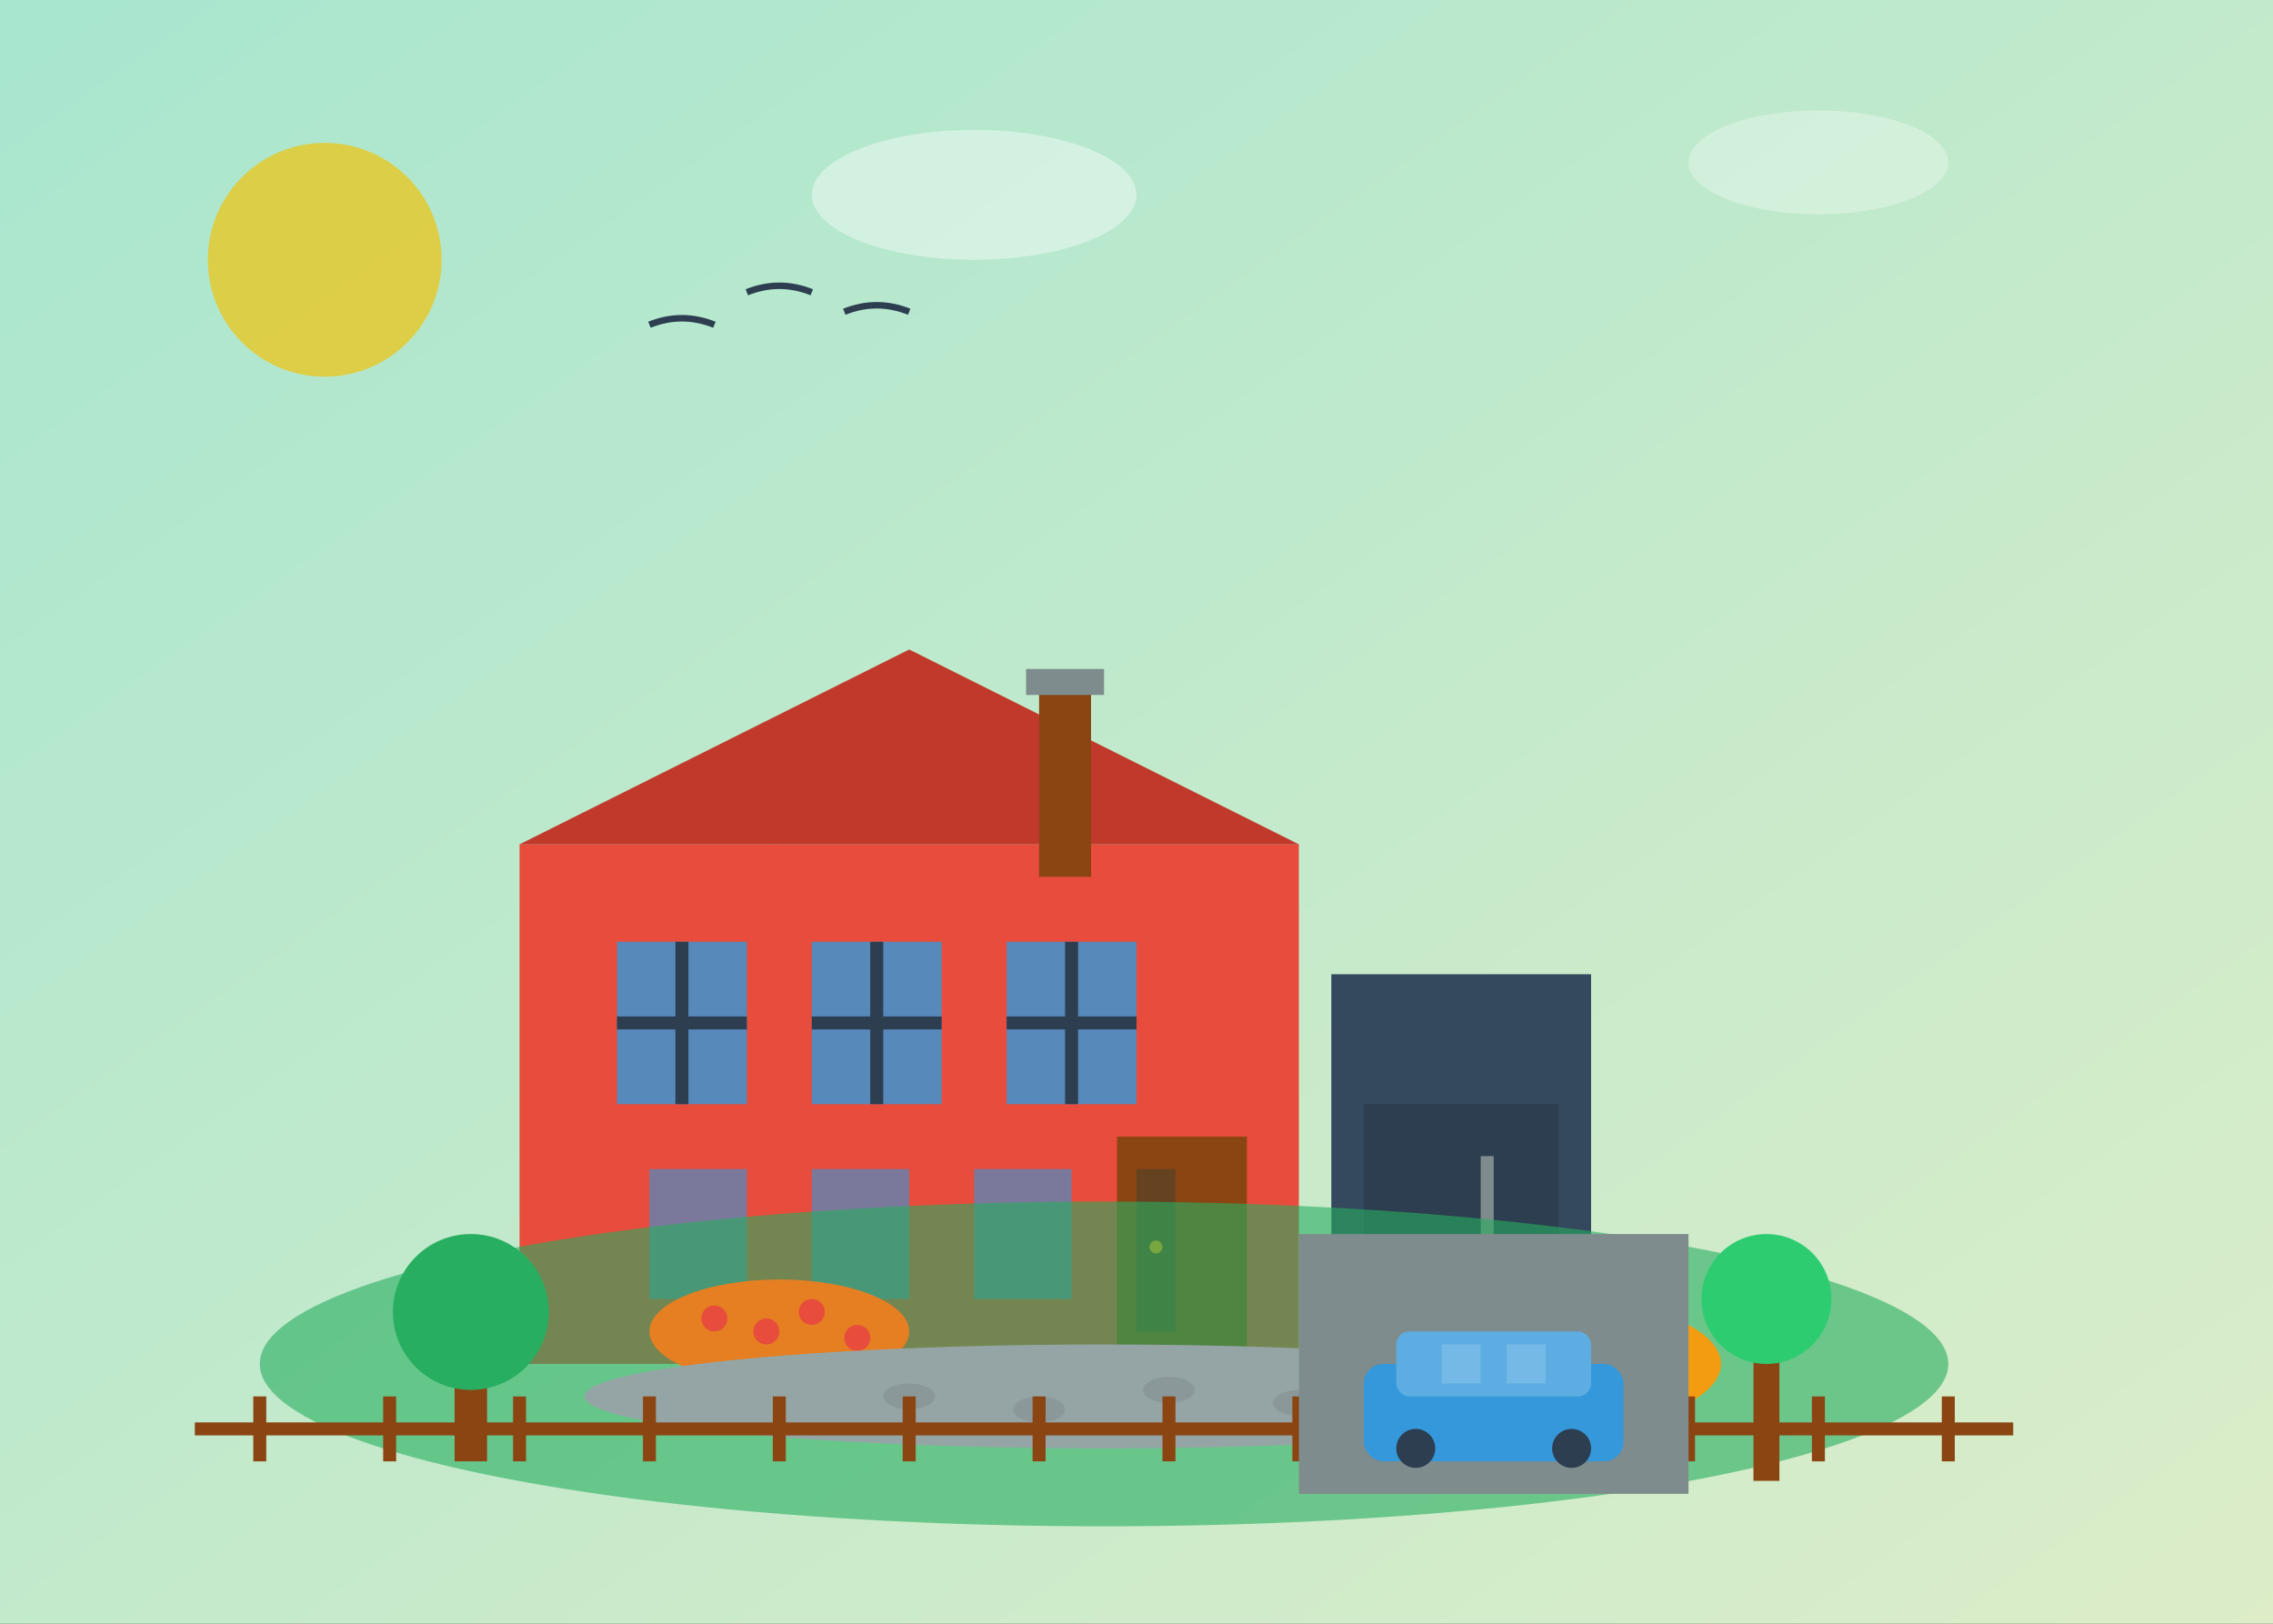 <svg width="350" height="250" viewBox="0 0 350 250" fill="none" xmlns="http://www.w3.org/2000/svg">
  <rect x="0" y="0" width="350" height="250" fill="#333333" stroke="none"/>
  <!-- Background -->
  <rect width="350" height="250" fill="url(#propertyGradient3)"/>
  
  <!-- House with Garden -->
  <g transform="translate(80, 90)">
    <!-- Main House Structure -->
    <rect x="0" y="40" width="120" height="80" fill="#e74c3c"/>
    
    <!-- Roof -->
    <polygon points="0,40 60,10 120,40" fill="#c0392b"/>
    
    <!-- Chimney -->
    <rect x="80" y="15" width="8" height="30" fill="#8b4513"/>
    <rect x="78" y="13" width="12" height="4" fill="#7f8c8d"/>
    
    <!-- Main Windows -->
    <rect x="15" y="55" width="20" height="25" fill="#3498db" opacity="0.8"/>
    <rect x="45" y="55" width="20" height="25" fill="#3498db" opacity="0.8"/>
    <rect x="75" y="55" width="20" height="25" fill="#3498db" opacity="0.8"/>
    
    <!-- Window Frames -->
    <g stroke="#2c3e50" stroke-width="2" fill="none">
      <line x1="25" y1="55" x2="25" y2="80"/>
      <line x1="15" y1="67.5" x2="35" y2="67.5"/>
      
      <line x1="55" y1="55" x2="55" y2="80"/>
      <line x1="45" y1="67.5" x2="65" y2="67.5"/>
      
      <line x1="85" y1="55" x2="85" y2="80"/>
      <line x1="75" y1="67.5" x2="95" y2="67.5"/>
    </g>
    
    <!-- Ground Floor Windows -->
    <rect x="20" y="90" width="15" height="20" fill="#3498db" opacity="0.6"/>
    <rect x="45" y="90" width="15" height="20" fill="#3498db" opacity="0.6"/>
    <rect x="70" y="90" width="15" height="20" fill="#3498db" opacity="0.6"/>
    
    <!-- Main Door -->
    <rect x="92" y="85" width="20" height="35" fill="#8b4513"/>
    <rect x="95" y="90" width="6" height="25" fill="#654321"/>
    <circle cx="98" cy="102" r="1" fill="#f39c12"/>
    
    <!-- Door Steps -->
    <rect x="90" y="118" width="24" height="3" fill="#95a5a6"/>
    <rect x="88" y="121" width="28" height="2" fill="#7f8c8d"/>
    
    <!-- Garage -->
    <rect x="125" y="60" width="40" height="60" fill="#34495e"/>
    <rect x="130" y="80" width="30" height="35" fill="#2c3e50"/>
    <rect x="148" y="88" width="2" height="15" fill="#7f8c8d"/>
  </g>
  
  <!-- Garden Area -->
  <g transform="translate(20, 180)">
    <!-- Lawn -->
    <ellipse cx="150" cy="30" rx="130" ry="25" fill="#27ae60" opacity="0.6"/>
    
    <!-- Trees -->
    <g transform="translate(50, 10)">
      <rect x="0" y="15" width="5" height="20" fill="#8b4513"/>
      <circle cx="2.5" cy="12" r="12" fill="#27ae60"/>
    </g>
    
    <g transform="translate(250, 5)">
      <rect x="0" y="18" width="4" height="25" fill="#8b4513"/>
      <circle cx="2" cy="15" r="10" fill="#2ecc71"/>
    </g>
    
    <!-- Flower Beds -->
    <ellipse cx="100" cy="25" rx="20" ry="8" fill="#e67e22"/>
    <g fill="#e74c3c">
      <circle cx="90" cy="23" r="2"/>
      <circle cx="98" cy="25" r="2"/>
      <circle cx="105" cy="22" r="2"/>
      <circle cx="112" cy="26" r="2"/>
    </g>
    
    <ellipse cx="220" cy="30" rx="25" ry="10" fill="#f39c12"/>
    <g fill="#9b59b6">
      <circle cx="205" cy="28" r="2"/>
      <circle cx="215" cy="31" r="2"/>
      <circle cx="225" cy="29" r="2"/>
      <circle cx="235" cy="32" r="2"/>
    </g>
    
    <!-- Garden Path -->
    <ellipse cx="150" cy="35" rx="80" ry="8" fill="#95a5a6"/>
    <g fill="#7f8c8d" opacity="0.5">
      <ellipse cx="120" cy="35" rx="4" ry="2"/>
      <ellipse cx="140" cy="37" rx="4" ry="2"/>
      <ellipse cx="160" cy="34" rx="4" ry="2"/>
      <ellipse cx="180" cy="36" rx="4" ry="2"/>
    </g>
    
    <!-- Garden Fence -->
    <g stroke="#8b4513" stroke-width="2" fill="none">
      <line x1="10" y1="40" x2="290" y2="40"/>
      <line x1="20" y1="35" x2="20" y2="45"/>
      <line x1="40" y1="35" x2="40" y2="45"/>
      <line x1="60" y1="35" x2="60" y2="45"/>
      <line x1="80" y1="35" x2="80" y2="45"/>
      <line x1="100" y1="35" x2="100" y2="45"/>
      <line x1="120" y1="35" x2="120" y2="45"/>
      <line x1="140" y1="35" x2="140" y2="45"/>
      <line x1="160" y1="35" x2="160" y2="45"/>
      <line x1="180" y1="35" x2="180" y2="45"/>
      <line x1="200" y1="35" x2="200" y2="45"/>
      <line x1="220" y1="35" x2="220" y2="45"/>
      <line x1="240" y1="35" x2="240" y2="45"/>
      <line x1="260" y1="35" x2="260" y2="45"/>
      <line x1="280" y1="35" x2="280" y2="45"/>
    </g>
  </g>
  
  <!-- Driveway -->
  <rect x="200" y="190" width="60" height="40" fill="#7f8c8d"/>
  <!-- Car -->
  <g transform="translate(210, 200)">
    <rect x="0" y="10" width="40" height="15" fill="#3498db" rx="3"/>
    <rect x="5" y="5" width="30" height="10" fill="#5dade2" rx="2"/>
    <circle cx="8" cy="23" r="3" fill="#2c3e50"/>
    <circle cx="32" cy="23" r="3" fill="#2c3e50"/>
    <rect x="12" y="7" width="6" height="6" fill="#85C1E9" opacity="0.6"/>
    <rect x="22" y="7" width="6" height="6" fill="#85C1E9" opacity="0.6"/>
  </g>
  
  <!-- Sky Elements -->
  <circle cx="50" cy="40" r="18" fill="#f1c40f" opacity="0.7"/>
  <ellipse cx="150" cy="30" rx="25" ry="10" fill="#ffffff" opacity="0.4"/>
  <ellipse cx="280" cy="25" rx="20" ry="8" fill="#ffffff" opacity="0.3"/>
  
  <!-- Birds -->
  <g stroke="#2c3e50" stroke-width="1" fill="none">
    <path d="M100 50 Q105 48 110 50"/>
    <path d="M115 45 Q120 43 125 45"/>
    <path d="M130 48 Q135 46 140 48"/>
  </g>
  
  <!-- Gradient Definitions -->
  <defs>
    <linearGradient id="propertyGradient3" x1="0%" y1="0%" x2="100%" y2="100%">
      <stop offset="0%" style="stop-color:#a8e6cf;stop-opacity:1" />
      <stop offset="100%" style="stop-color:#dcedc8;stop-opacity:1" />
    </linearGradient>
  </defs>
</svg>
